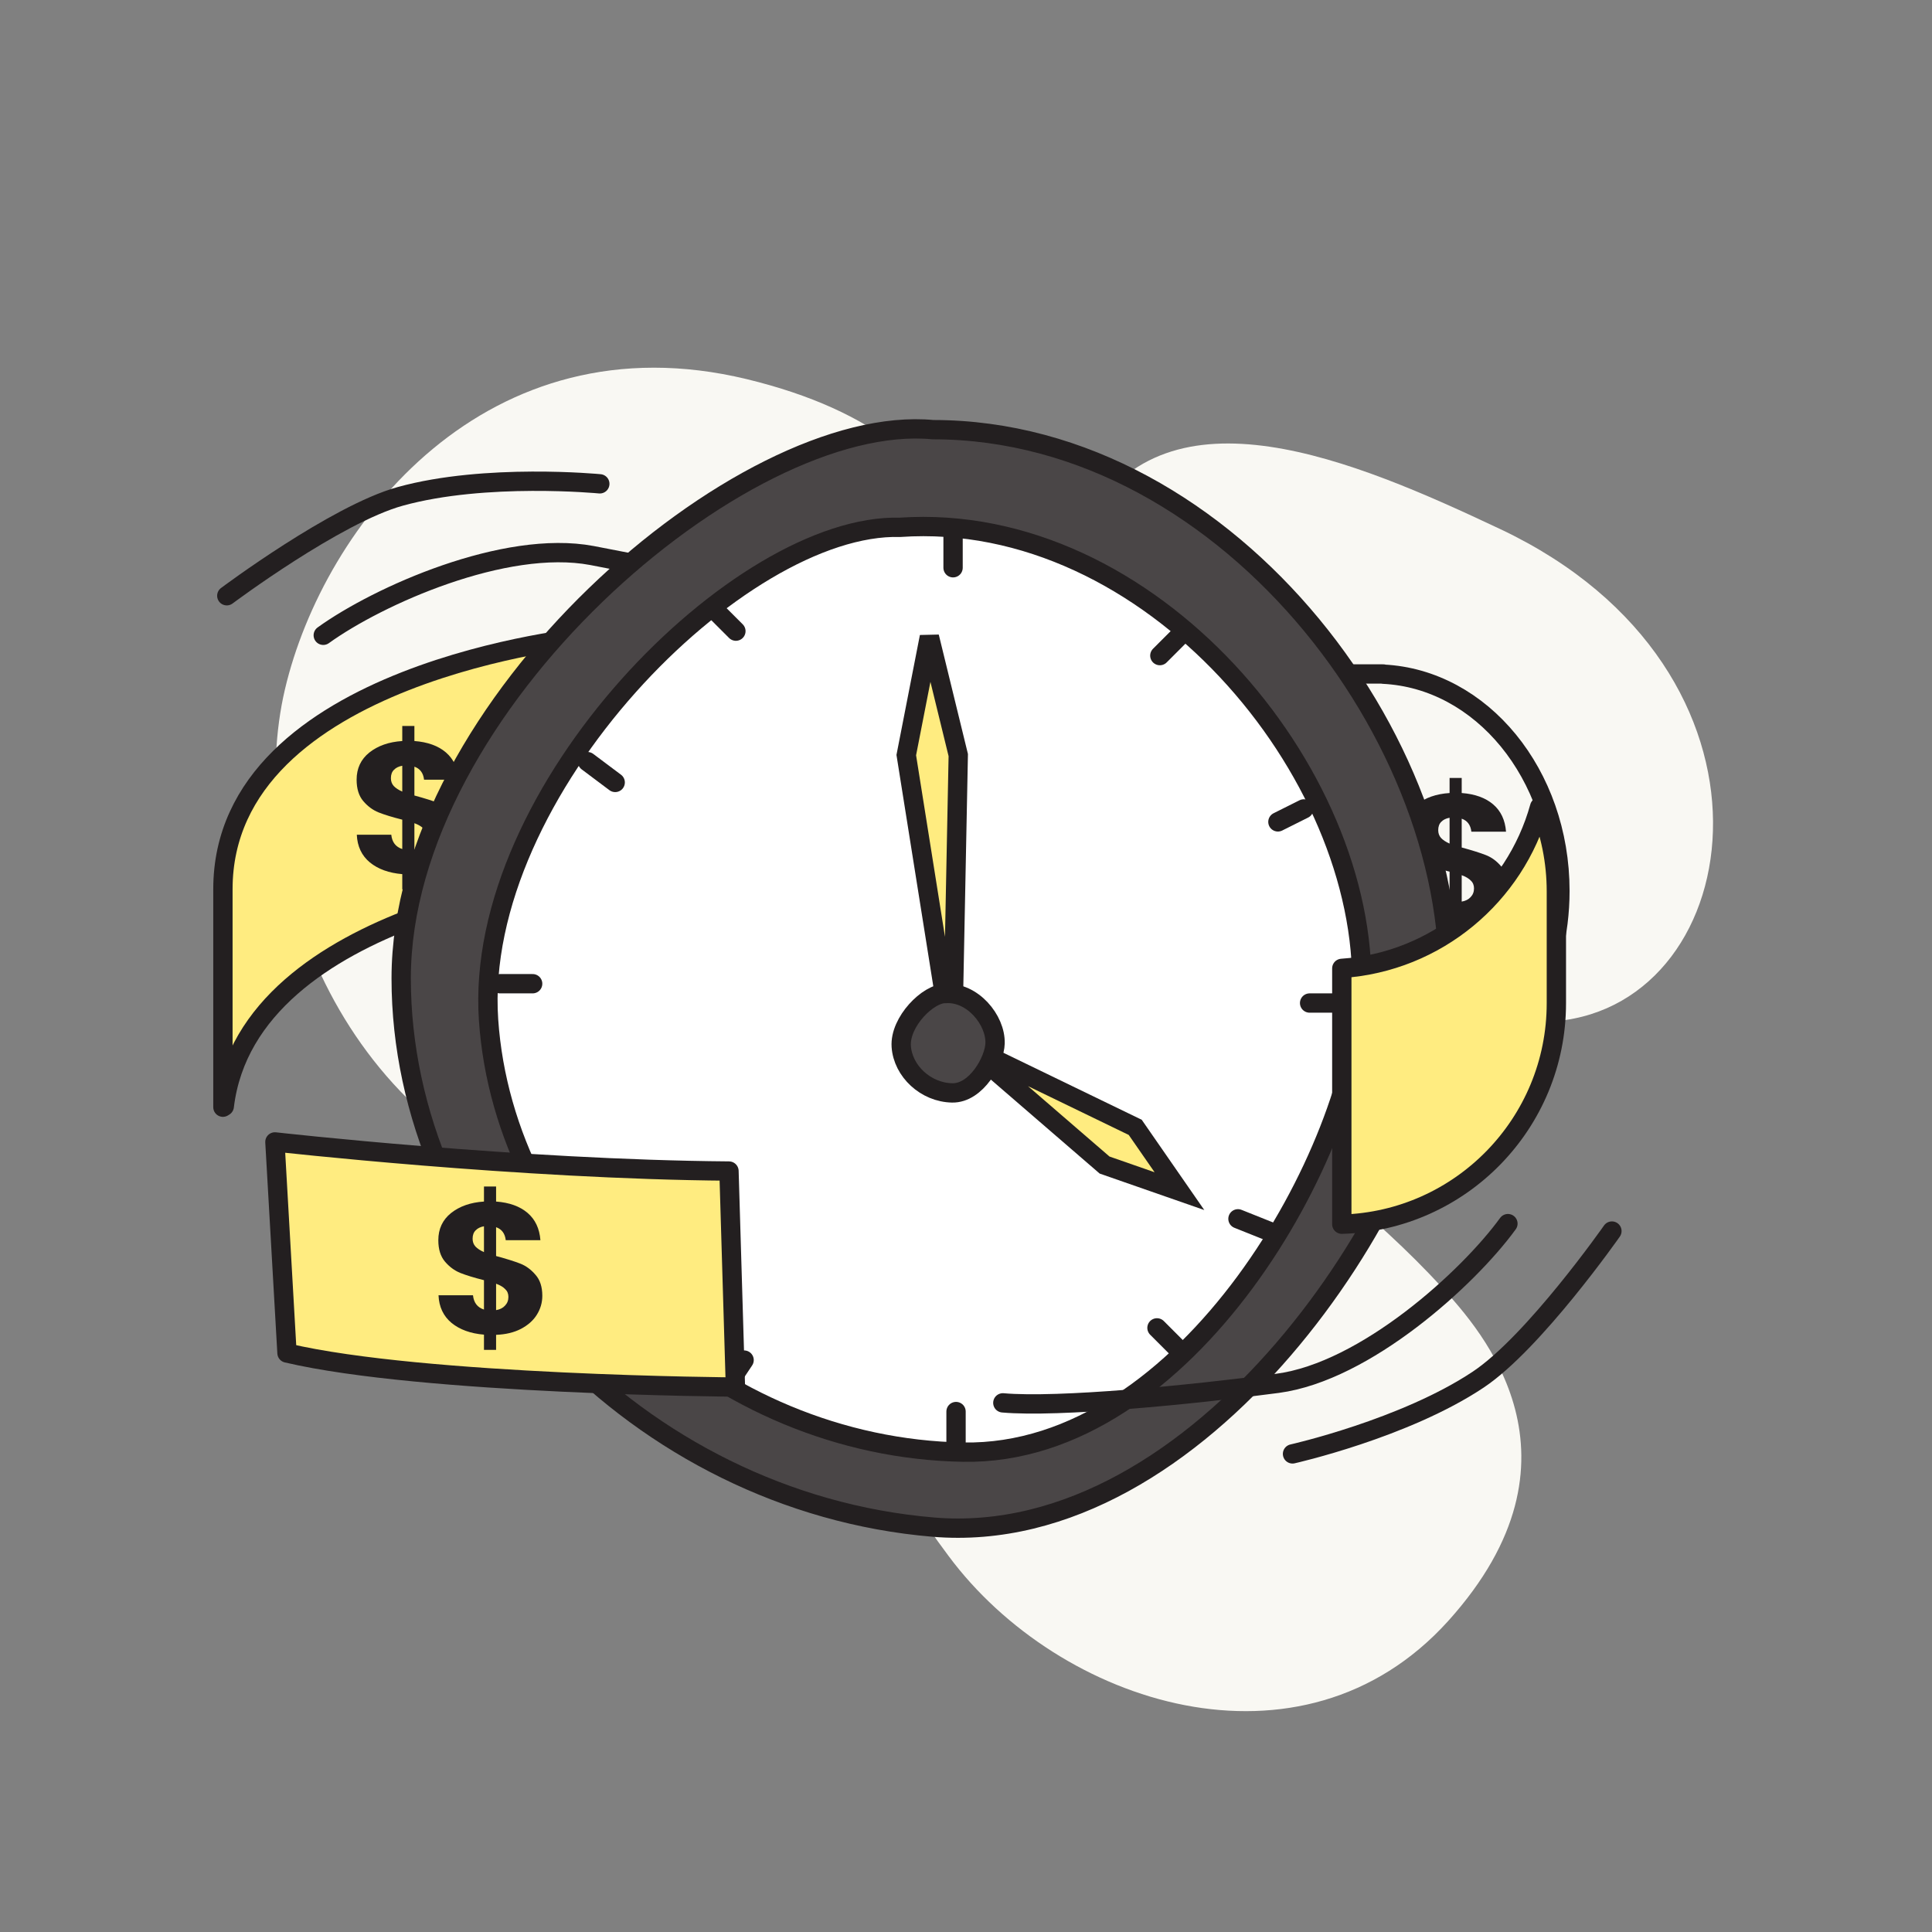 <svg width="300" height="300" viewBox="0 0 300 300" fill="none" xmlns="http://www.w3.org/2000/svg">
<rect x="0" y="0" width="300" height="300" fill="#808080" stroke="none"/>
<path d="M223.806 199.805C203.498 177.5 169.524 159.891 162.501 127.777C155.478 95.663 156.259 68.645 115.947 58.871C75.631 49.143 50.272 81.357 44.241 107.056C38.211 132.754 50.701 173.265 87.678 185.548C124.7 197.833 130.032 218.516 147.288 241.603C164.451 264.73 202.117 276.916 224.876 251.704C247.685 226.403 230.138 206.694 223.806 199.805Z" fill="#F9F8F3"/>
<path d="M232.968 82.163C210.268 71.445 181.523 59.212 168.831 80.795C156.138 102.377 173.507 118.82 193.216 124.987C212.926 131.153 203.708 162.018 241.654 158.558C271.72 155.817 279.403 104.09 232.968 82.163Z" fill="#F9F8F3"/>
<path d="M34.615 138.078C34.615 171.923 34.615 171.923 34.615 171.923L34.823 171.792C38.526 141.044 91.178 136.067 91.178 136.067V98.888C91.178 98.888 34.615 104.234 34.615 138.078Z" fill="#FFEC80" stroke="#231F20" stroke-width="3" stroke-miterlimit="10" stroke-linecap="round" stroke-linejoin="round"/>
<path d="M214.782 104.686V104.654H188.015V141.074H192.06H214.392V141.089C224.17 141.412 232.722 147.495 237.682 156.556C240.556 151.306 242.223 145.055 242.223 138.346C242.224 120.214 230.045 105.43 214.782 104.686Z" fill="#F9F8F3" stroke="#231F20" stroke-width="3" stroke-miterlimit="10" stroke-linecap="round" stroke-linejoin="round"/>
<path d="M71.523 129.702C71.523 130.76 71.239 131.742 70.67 132.646C70.121 133.532 69.298 134.263 68.2 134.84C67.121 135.398 65.837 135.706 64.347 135.764V138.102H62.464V135.735C60.386 135.562 58.709 134.956 57.435 133.917C56.16 132.858 55.484 131.424 55.405 129.615H60.758C60.876 130.77 61.445 131.511 62.464 131.838V127.277C60.935 126.892 59.709 126.517 58.788 126.151C57.886 125.786 57.092 125.199 56.405 124.39C55.719 123.582 55.376 122.476 55.376 121.071C55.376 119.319 56.033 117.915 57.347 116.856C58.68 115.798 60.386 115.201 62.464 115.066V112.728H64.347V115.066C66.406 115.22 68.033 115.807 69.229 116.827C70.425 117.847 71.092 119.262 71.229 121.071H65.847C65.729 120.031 65.229 119.358 64.347 119.05V123.524C65.974 123.967 67.229 124.362 68.111 124.708C68.994 125.054 69.778 125.632 70.464 126.44C71.17 127.229 71.523 128.316 71.523 129.702ZM60.7 120.84C60.7 121.321 60.847 121.725 61.141 122.052C61.455 122.379 61.896 122.668 62.464 122.918V118.906C61.915 119.002 61.484 119.214 61.17 119.541C60.856 119.849 60.7 120.282 60.7 120.84ZM64.347 131.925C64.935 131.828 65.396 131.598 65.729 131.232C66.082 130.866 66.258 130.414 66.258 129.875C66.258 129.375 66.092 128.971 65.758 128.663C65.445 128.336 64.974 128.057 64.347 127.826V131.925Z" fill="#231F20"/>
<path d="M234.149 137.776C234.149 138.834 233.865 139.816 233.296 140.72C232.747 141.605 231.924 142.337 230.826 142.914C229.747 143.472 228.463 143.78 226.973 143.838V146.176H225.09V143.809C223.012 143.636 221.335 143.03 220.061 141.99C218.786 140.932 218.11 139.498 218.031 137.689H223.384C223.502 138.844 224.071 139.585 225.09 139.912V135.351C223.561 134.966 222.335 134.591 221.414 134.225C220.512 133.859 219.718 133.272 219.031 132.464C218.345 131.656 218.002 130.549 218.002 129.144C218.002 127.393 218.659 125.988 219.973 124.93C221.306 123.871 223.012 123.275 225.09 123.14V120.802H226.973V123.14C229.032 123.294 230.659 123.881 231.855 124.901C233.051 125.921 233.718 127.335 233.855 129.144H228.473C228.355 128.105 227.855 127.432 226.973 127.124V131.598C228.6 132.041 229.855 132.435 230.737 132.782C231.62 133.128 232.404 133.705 233.09 134.514C233.796 135.303 234.149 136.39 234.149 137.776ZM223.326 128.913C223.326 129.395 223.473 129.799 223.767 130.126C224.08 130.453 224.522 130.742 225.09 130.992V126.979C224.541 127.076 224.11 127.287 223.796 127.614C223.482 127.922 223.326 128.355 223.326 128.913ZM226.973 139.998C227.561 139.902 228.022 139.671 228.355 139.306C228.708 138.94 228.884 138.488 228.884 137.949C228.884 137.449 228.718 137.044 228.384 136.736C228.071 136.409 227.6 136.13 226.973 135.899V139.998Z" fill="#231F20"/>
<path d="M50.196 98.647C58.739 92.488 78.399 83.73 91.907 86.258C105.416 88.786 125.462 93.3 133.395 96.705" stroke="#231F20" stroke-width="3" stroke-linecap="round"/>
<path d="M35.217 92.508C35.217 92.508 52.125 79.856 62.144 77.079C75.388 73.409 93.138 75.128 93.138 75.128" stroke="#231F20" stroke-width="3" stroke-linecap="round"/>
<path d="M224.637 157.555C228.562 117.417 191.463 66.717 144.878 66.717C115.233 63.9 62.296 109.671 62.296 151.923C62.296 194.176 99.163 233.264 144.878 237.129C186.522 240.65 221.813 186.427 224.637 157.555Z" fill="#4A4647" stroke="#231F20" stroke-width="3" stroke-linecap="round"/>
<path d="M211.437 153.892C212.396 119.844 178.569 79.231 139.759 81.882C114.899 81.196 73.432 122.779 75.865 158.386C78.297 193.992 111.262 224.833 149.57 225.489C184.467 226.085 210.747 178.383 211.437 153.892Z" fill="white" stroke="#231F20" stroke-width="3" stroke-linecap="round"/>
<path d="M140.726 117.251L144.314 98.888L148.799 117.251L147.902 162.323L140.726 117.251Z" fill="#FFEC80" stroke="#231F20" stroke-width="3" stroke-linecap="round"/>
<path d="M176.279 175.056L183.143 184.961L171.518 180.908L150.005 162.33L176.279 175.056Z" fill="#FFEC80" stroke="#231F20" stroke-width="3" stroke-linecap="round"/>
<line x1="147.992" y1="83.087" x2="147.992" y2="88.16" stroke="#231F20" stroke-width="3" stroke-linecap="round"/>
<line x1="77.637" y1="152.75" x2="82.71" y2="152.75" stroke="#231F20" stroke-width="3" stroke-linecap="round"/>
<line x1="209.582" y1="155.75" x2="203.355" y2="155.75" stroke="#231F20" stroke-width="3" stroke-linecap="round"/>
<line x1="148.453" y1="224.259" x2="148.453" y2="219.185" stroke="#231F20" stroke-width="3" stroke-linecap="round"/>
<line x1="1.5" y1="-1.5" x2="5.998" y2="-1.5" transform="matrix(0.894 -0.447 0.447 0.894 87.445 190.658)" stroke="#231F20" stroke-width="3" stroke-linecap="round"/>
<line x1="113.854" y1="213.727" x2="115.543" y2="211.193" stroke="#231F20" stroke-width="3" stroke-linecap="round"/>
<line x1="91.221" y1="118.266" x2="95.527" y2="121.496" stroke="#231F20" stroke-width="3" stroke-linecap="round"/>
<line x1="111.361" y1="95.095" x2="114.269" y2="98.003" stroke="#231F20" stroke-width="3" stroke-linecap="round"/>
<path d="M154.514 162.013C154.617 158.354 150.982 153.99 146.812 154.275C144.141 154.201 139.684 158.67 139.946 162.496C140.207 166.322 143.75 169.637 147.866 169.707C151.616 169.771 154.44 164.645 154.514 162.013Z" fill="#4A4647" stroke="#231F20" stroke-width="3" stroke-linecap="round"/>
<line x1="183.009" y1="98.892" x2="180.1" y2="101.801" stroke="#231F20" stroke-width="3" stroke-linecap="round"/>
<line x1="202.456" y1="125.609" x2="198.433" y2="127.621" stroke="#231F20" stroke-width="3" stroke-linecap="round"/>
<line x1="182.563" y1="209.101" x2="179.655" y2="206.192" stroke="#231F20" stroke-width="3" stroke-linecap="round"/>
<line x1="1.5" y1="-1.5" x2="7.529" y2="-1.5" transform="matrix(-0.928 -0.371 0.371 -0.928 199.773 190.658)" stroke="#231F20" stroke-width="3" stroke-linecap="round"/>
<path d="M239.075 125.297C235.264 139.079 223.085 149.378 208.355 150.369V190.094C226.844 189.575 241.672 174.41 241.672 155.779V138.419C241.672 133.771 240.747 129.34 239.075 125.297Z" fill="#FFEC80" stroke="#231F20" stroke-width="3" stroke-miterlimit="10" stroke-linecap="round" stroke-linejoin="round"/>
<path d="M113.196 181.84L114.198 215.379C114.198 215.379 65.721 215.068 44.564 210.095L42.688 177.317C42.688 177.317 80.519 181.592 113.196 181.84Z" fill="#FFEC80" stroke="#231F20" stroke-width="3" stroke-miterlimit="10" stroke-linecap="round" stroke-linejoin="round"/>
<path d="M84.21 201.211C84.21 202.27 83.925 203.251 83.357 204.156C82.808 205.041 81.984 205.772 80.886 206.35C79.808 206.908 78.523 207.216 77.033 207.273V209.612H75.151V207.244C73.072 207.071 71.396 206.465 70.121 205.426C68.847 204.367 68.17 202.934 68.092 201.125H73.445C73.563 202.279 74.131 203.02 75.151 203.347V198.786C73.621 198.401 72.396 198.026 71.474 197.661C70.572 197.295 69.778 196.708 69.092 195.9C68.406 195.091 68.062 193.985 68.062 192.58C68.062 190.829 68.719 189.424 70.033 188.365C71.367 187.307 73.072 186.71 75.151 186.576V184.237H77.033V186.576C79.092 186.73 80.719 187.316 81.916 188.336C83.112 189.356 83.778 190.771 83.916 192.58H78.533C78.416 191.541 77.916 190.867 77.033 190.559V195.034C78.661 195.476 79.916 195.871 80.798 196.217C81.68 196.564 82.465 197.141 83.151 197.949C83.857 198.738 84.21 199.826 84.21 201.211ZM73.386 192.349C73.386 192.83 73.533 193.234 73.827 193.561C74.141 193.889 74.582 194.177 75.151 194.427V190.415C74.602 190.511 74.17 190.723 73.857 191.05C73.543 191.358 73.386 191.791 73.386 192.349ZM77.033 203.434C77.621 203.338 78.082 203.107 78.416 202.741C78.769 202.376 78.945 201.923 78.945 201.384C78.945 200.884 78.778 200.48 78.445 200.172C78.131 199.845 77.661 199.566 77.033 199.335V203.434Z" fill="#231F20"/>
<path d="M234.149 190.004C227.957 198.524 212.017 212.984 198.395 214.802C184.773 216.62 164.319 218.593 155.72 217.835" stroke="#231F20" stroke-width="3" stroke-linecap="round"/>
<path d="M250.297 191.158C250.297 191.158 238.187 208.458 229.537 214.225C218.102 221.848 200.702 225.759 200.702 225.759" stroke="#231F20" stroke-width="3" stroke-linecap="round"/>
</svg>
